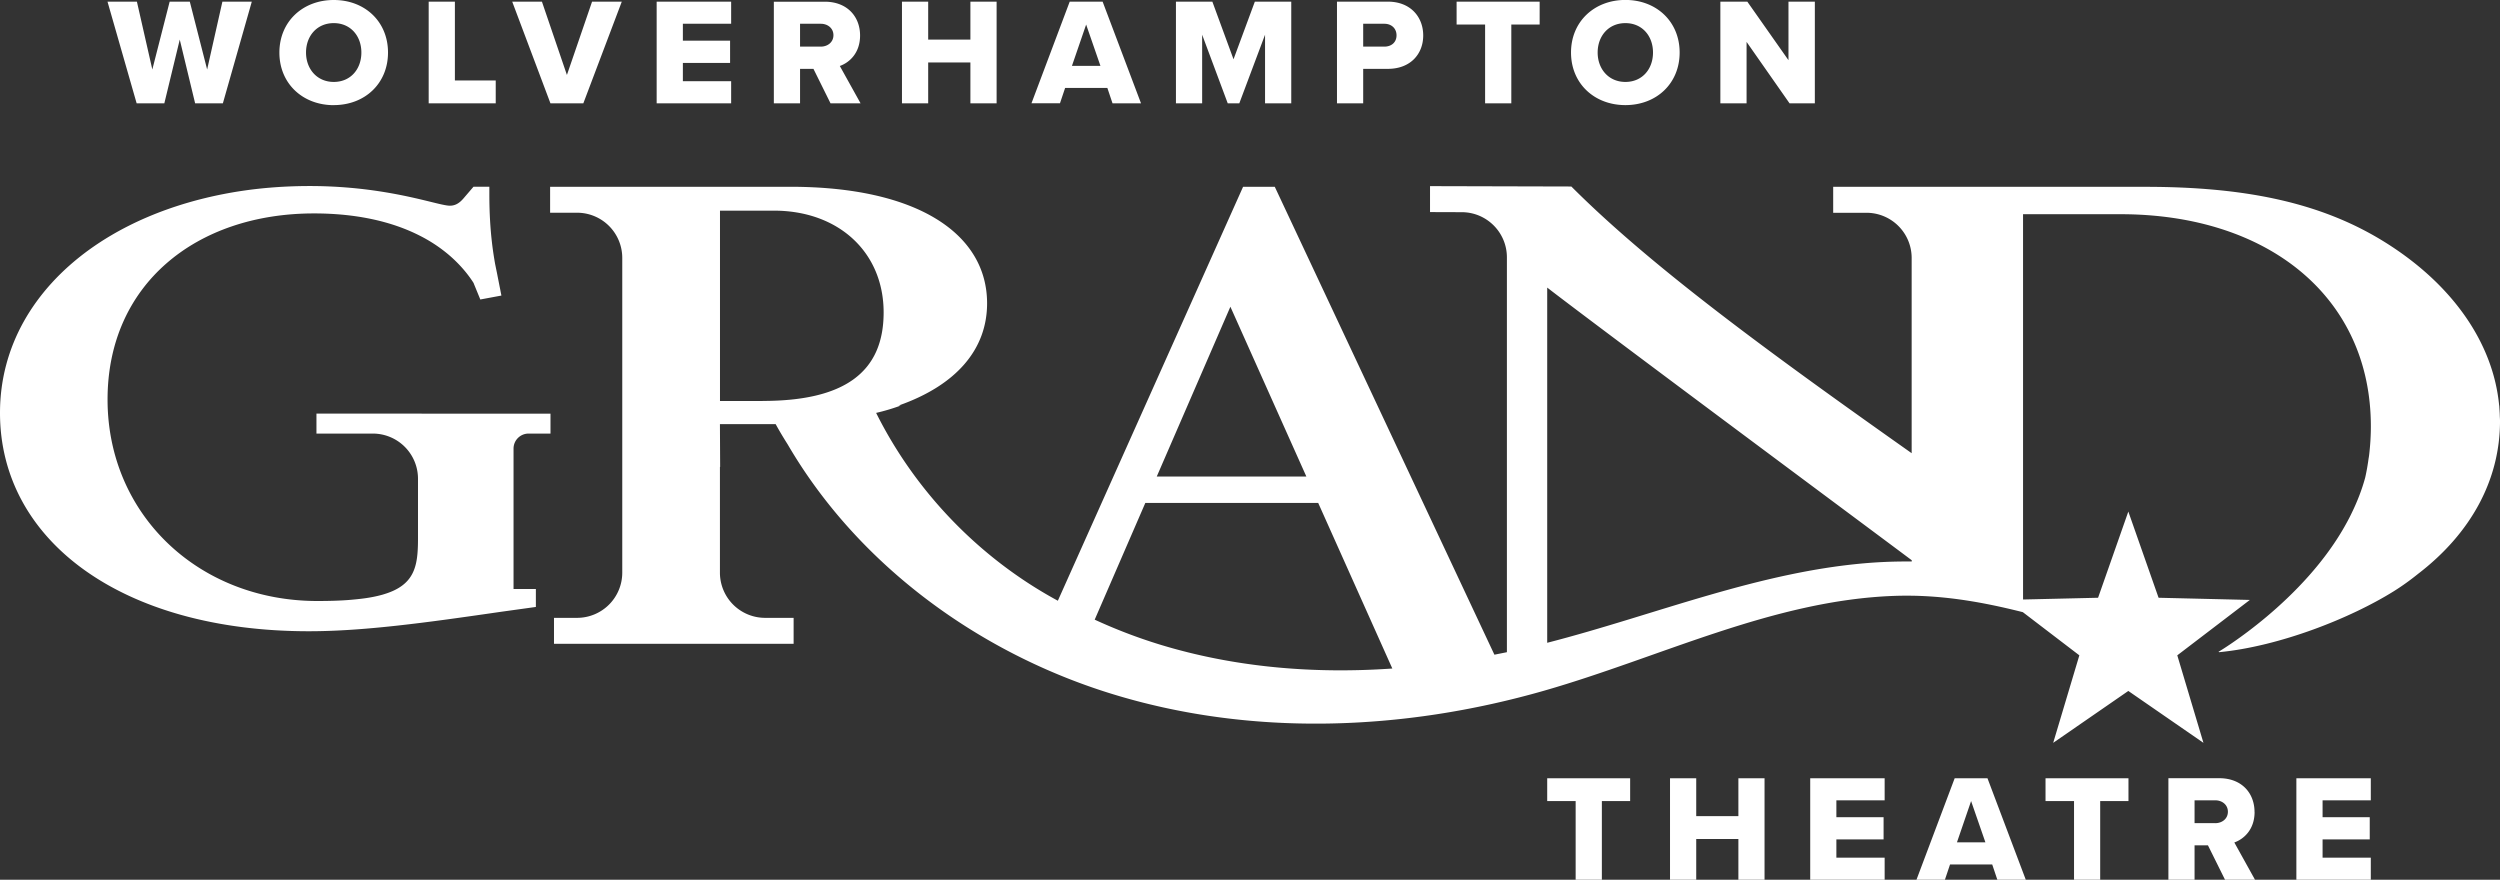 <svg id="a" data-name="Layer 1" xmlns="http://www.w3.org/2000/svg" viewBox="0 0 470.22 165.47"><rect x="0" y="0" width="470.22" height="165.47" fill="#333333" stroke="none"/><defs><style>.b{fill:#fff}</style></defs><path class="b" d="M59.52 81.55h10.6a8.5 8.5 0 018.5 8.5v11.24c0 .96-.02 1.86-.09 2.7-.05.63-.13 1.24-.25 1.81-.48 2.28-1.61 4.04-4.17 5.25-.21.1-.44.2-.67.29-.47.19-.98.36-1.53.52-1.11.31-2.4.57-3.91.75-.75.09-1.56.17-2.42.24-1.72.13-3.67.19-5.88.19-22.33 0-39.47-16.24-39.47-37.9s16.66-35 38.83-35c7.83 0 14.58 1.46 19.96 4.22a28.4 28.4 0 013.39 2.03c.53.37 1.04.76 1.54 1.16.99.8 1.9 1.66 2.75 2.59.84.92 1.61 1.9 2.29 2.95.04.06.07.12.11.18v.03l1.24 3.03 3.97-.74s-.1-.48-.23-1.17c-.14-.69-.31-1.59-.48-2.42-.1-.53-.2-1.03-.29-1.44-.06-.31-.11-.56-.15-.74l-.03-.15-.02-.11c-.2-1.15-.41-2.47-.58-3.96-.29-2.49-.49-5.48-.49-9.02v-1.46h-2.98l-1.92 2.24c-.16.18-.32.35-.5.51-.53.47-1.16.82-2.03.82-.42 0-1.1-.13-2.01-.34-.61-.14-1.32-.32-2.14-.52s-1.74-.42-2.76-.65c-3.06-.68-7.01-1.43-11.75-1.85a87.39 87.39 0 00-7.71-.34c-2.05 0-4.08.07-6.07.2-.99.07-1.98.15-2.96.25-4.89.5-9.55 1.42-13.93 2.7-5.25 1.54-10.08 3.6-14.37 6.13-1.43.84-2.8 1.74-4.11 2.68C6.35 54.51 0 65.18 0 77.66c0 24.04 22.97 41.07 58.08 41.07 5.16 0 10.68-.4 16.66-1.06 2.99-.33 6.1-.72 9.33-1.16s6.59-.92 10.1-1.43l6.62-.92v-3.38h-4.2v-26.4c0-1.57 1.27-2.83 2.83-2.83h4.12v-3.74l-44.02-.02v3.76zM470.18 78.22c0-.32-.02-.64-.04-.97-.02-.24-.03-.48-.05-.72 0-.09 0-.17-.02-.26h-.01c-1.12-11.89-8.96-23.1-22.09-31.09-11.96-7.26-26.16-10.04-44.48-10.04H344.8v4.88h6.26a8.5 8.5 0 018.5 8.5v36.72c-27.35-19.31-49.09-35.23-64.01-50.16l-26.58-.07v4.88l5.98.02c4.69.01 8.48 3.82 8.48 8.5v74.26l-2.35.47-41.31-88.01h-5.96l-34.84 77.86c-14.64-7.92-26.75-20.43-34.18-35.33 1.57-.36 3.14-.83 4.66-1.39h-.42c10.89-3.83 16.63-10.6 16.63-19.22 0-13.07-13.1-21.92-37-21.92h-45.19v4.88h5.07a8.5 8.5 0 018.5 8.5v59.2a8.5 8.5 0 01-8.5 8.5h-4.34v4.88h45.07v-4.88h-5.36a8.5 8.5 0 01-8.5-8.5V87.83h.04c-.02-4.49-.04-8.06-.04-8.06h10.48c.66 1.21 1.43 2.5 2.26 3.81 13.13 22.52 35.68 39.05 60.62 46.82 26.38 8.23 55.17 7.12 81.73-.51 21.92-6.3 43.01-17 65.8-17.81 8.55-.3 16.43 1.11 24.17 3.06l10.63 8.12-4.92 16.46 14.13-9.76 14.13 9.76-4.92-16.46 13.65-10.42-17.17-.41-5.69-16.21-5.69 16.21-14.11.33V40.29h18.32c27.85 0 47.1 15.63 47.1 39.9 0 1.85-.12 3.63-.32 5.36-.03.29-.09.58-.13.86-.16 1.16-.36 2.3-.61 3.4-.61 2.26-1.46 4.44-2.48 6.55-.2.42-.41.85-.63 1.26-.12.22-.23.45-.36.67-8 14.77-24.13 24.31-24.13 24.31l.12.07c11.45-1.11 24.79-6.43 32.86-11.47 1.57-.98 3.08-2.07 4.53-3.24 10-7.66 15.44-17.71 15.44-28.77 0-.34-.03-.67-.04-1zm-326.74-2.8h-8.02v-35.8h10.15c12.12 0 20.63 7.79 20.63 19.15s-7.53 16.64-22.76 16.64zm87.98-17.73l14.29 31.94h-28.14l13.85-31.94zm-13.41 63.5a97.467 97.467 0 01-12.11-4.64l9.52-21.95h32.52l13.94 31.14c-14.81 1.03-29.71-.2-43.87-4.55zm141.58-15.58c-2.34-.02-4.68.04-7.02.19-21.12 1.42-41.03 9.82-61.56 15.1V54.09c10.46 8.09 68.13 50.92 68.5 51.24l.07.06v.21zM291.01 150.67h5.35v14.8h4.93v-14.8h5.32v-4.29h-15.6v4.29zM326.97 153.5h-7.93v-7.12h-4.93v19.09h4.93v-7.67h7.93v7.67h4.92v-19.09h-4.92v7.12zM340.48 165.47h14v-4.15h-9.08v-3.44h8.88v-4.18h-8.88v-3.17h9.08v-4.15h-14v19.09zM367.65 146.38l-7.19 19.1h5.35l.97-2.89h7.93l.97 2.89h5.35l-7.21-19.1h-6.18zm.43 12.05l2.66-7.76 2.69 7.76h-5.35zM384.74 150.67h5.36v14.8h4.92v-14.8h5.32v-4.29h-15.6v4.29zM424.05 152.73c0-3.55-2.4-6.36-6.64-6.36h-9.56v19.1h4.92V159h2.52l3.21 6.47h5.64l-3.89-7.01c1.77-.63 3.81-2.41 3.81-5.73zm-7.39 2.09h-3.89v-4.29h3.89c1.29 0 2.38.83 2.38 2.15s-1.09 2.15-2.38 2.15zM431.92 165.47h14v-4.15h-9.07v-3.44h8.87v-4.18h-8.87v-3.17h9.07v-4.15h-14v19.09zM30.91 19.43l2.9-11.98 2.89 11.98h5.22L47.36.31h-5.53l-2.87 12.76L35.7.31h-3.79l-3.26 12.76L25.75.31h-5.53l5.48 19.12h5.21zM62.78 19.77c5.85 0 10.2-4.07 10.2-9.89S68.63 0 62.78 0 52.55 4.07 52.55 9.89s4.38 9.89 10.23 9.89zm0-15.42c3.15 0 5.19 2.41 5.19 5.53s-2.03 5.53-5.19 5.53-5.22-2.44-5.22-5.53 2.03-5.53 5.22-5.53zM93.24 15.13h-7.68V.31h-4.93v19.12h12.61v-4.3zM109.72 19.43L116.95.31h-5.59l-4.73 13.79-4.7-13.79h-5.59l7.19 19.12h6.19zM137.52 15.27h-9.08v-3.43h8.88V7.65h-8.88V4.47h9.08V.31h-14.01v19.12h14.01v-4.16zM150.48 12.95H153l3.21 6.48h5.65l-3.9-7.02c1.78-.63 3.81-2.41 3.81-5.73 0-3.55-2.41-6.36-6.65-6.36h-9.57v19.11h4.93v-6.48zm0-8.48h3.9c1.29 0 2.38.83 2.38 2.15s-1.09 2.15-2.38 2.15h-3.9v-4.3zM174.58 11.75h7.94v7.68h4.93V.31h-4.93v7.14h-7.94V.31h-4.93v19.12h4.93v-7.68zM200.34 16.54h7.94l.97 2.89h5.36L207.39.31h-6.19l-7.19 19.11h5.36l.97-2.89zm3.95-11.92l2.69 7.77h-5.36l2.67-7.77zM226.11 6.53l4.81 12.9h2.18l4.84-12.9v12.9h4.93V.31h-6.85l-4.01 10.84L228.03.31h-6.85v19.12h4.93V6.53zM256.4 12.95h4.64c4.3 0 6.65-2.84 6.65-6.28S265.34.31 261.04.31h-9.57v19.12h4.93v-6.48zm0-8.48h3.98c1.32 0 2.29.86 2.29 2.18s-.97 2.12-2.29 2.12h-3.98v-4.3zM279.33 19.43h4.93V4.61h5.33V.31h-15.62v4.3h5.36v14.82zM305.72 19.77c5.85 0 10.2-4.07 10.2-9.89s-4.36-9.89-10.2-9.89-10.23 4.07-10.23 9.89 4.38 9.89 10.23 9.89zm0-15.42c3.15 0 5.19 2.41 5.19 5.53s-2.03 5.53-5.19 5.53-5.22-2.44-5.22-5.53 2.03-5.53 5.22-5.53zM328.51 7.88l8.08 11.55h4.76V.31h-4.96v11.01L328.65.31h-5.07v19.12h4.93V7.88z"/></svg>